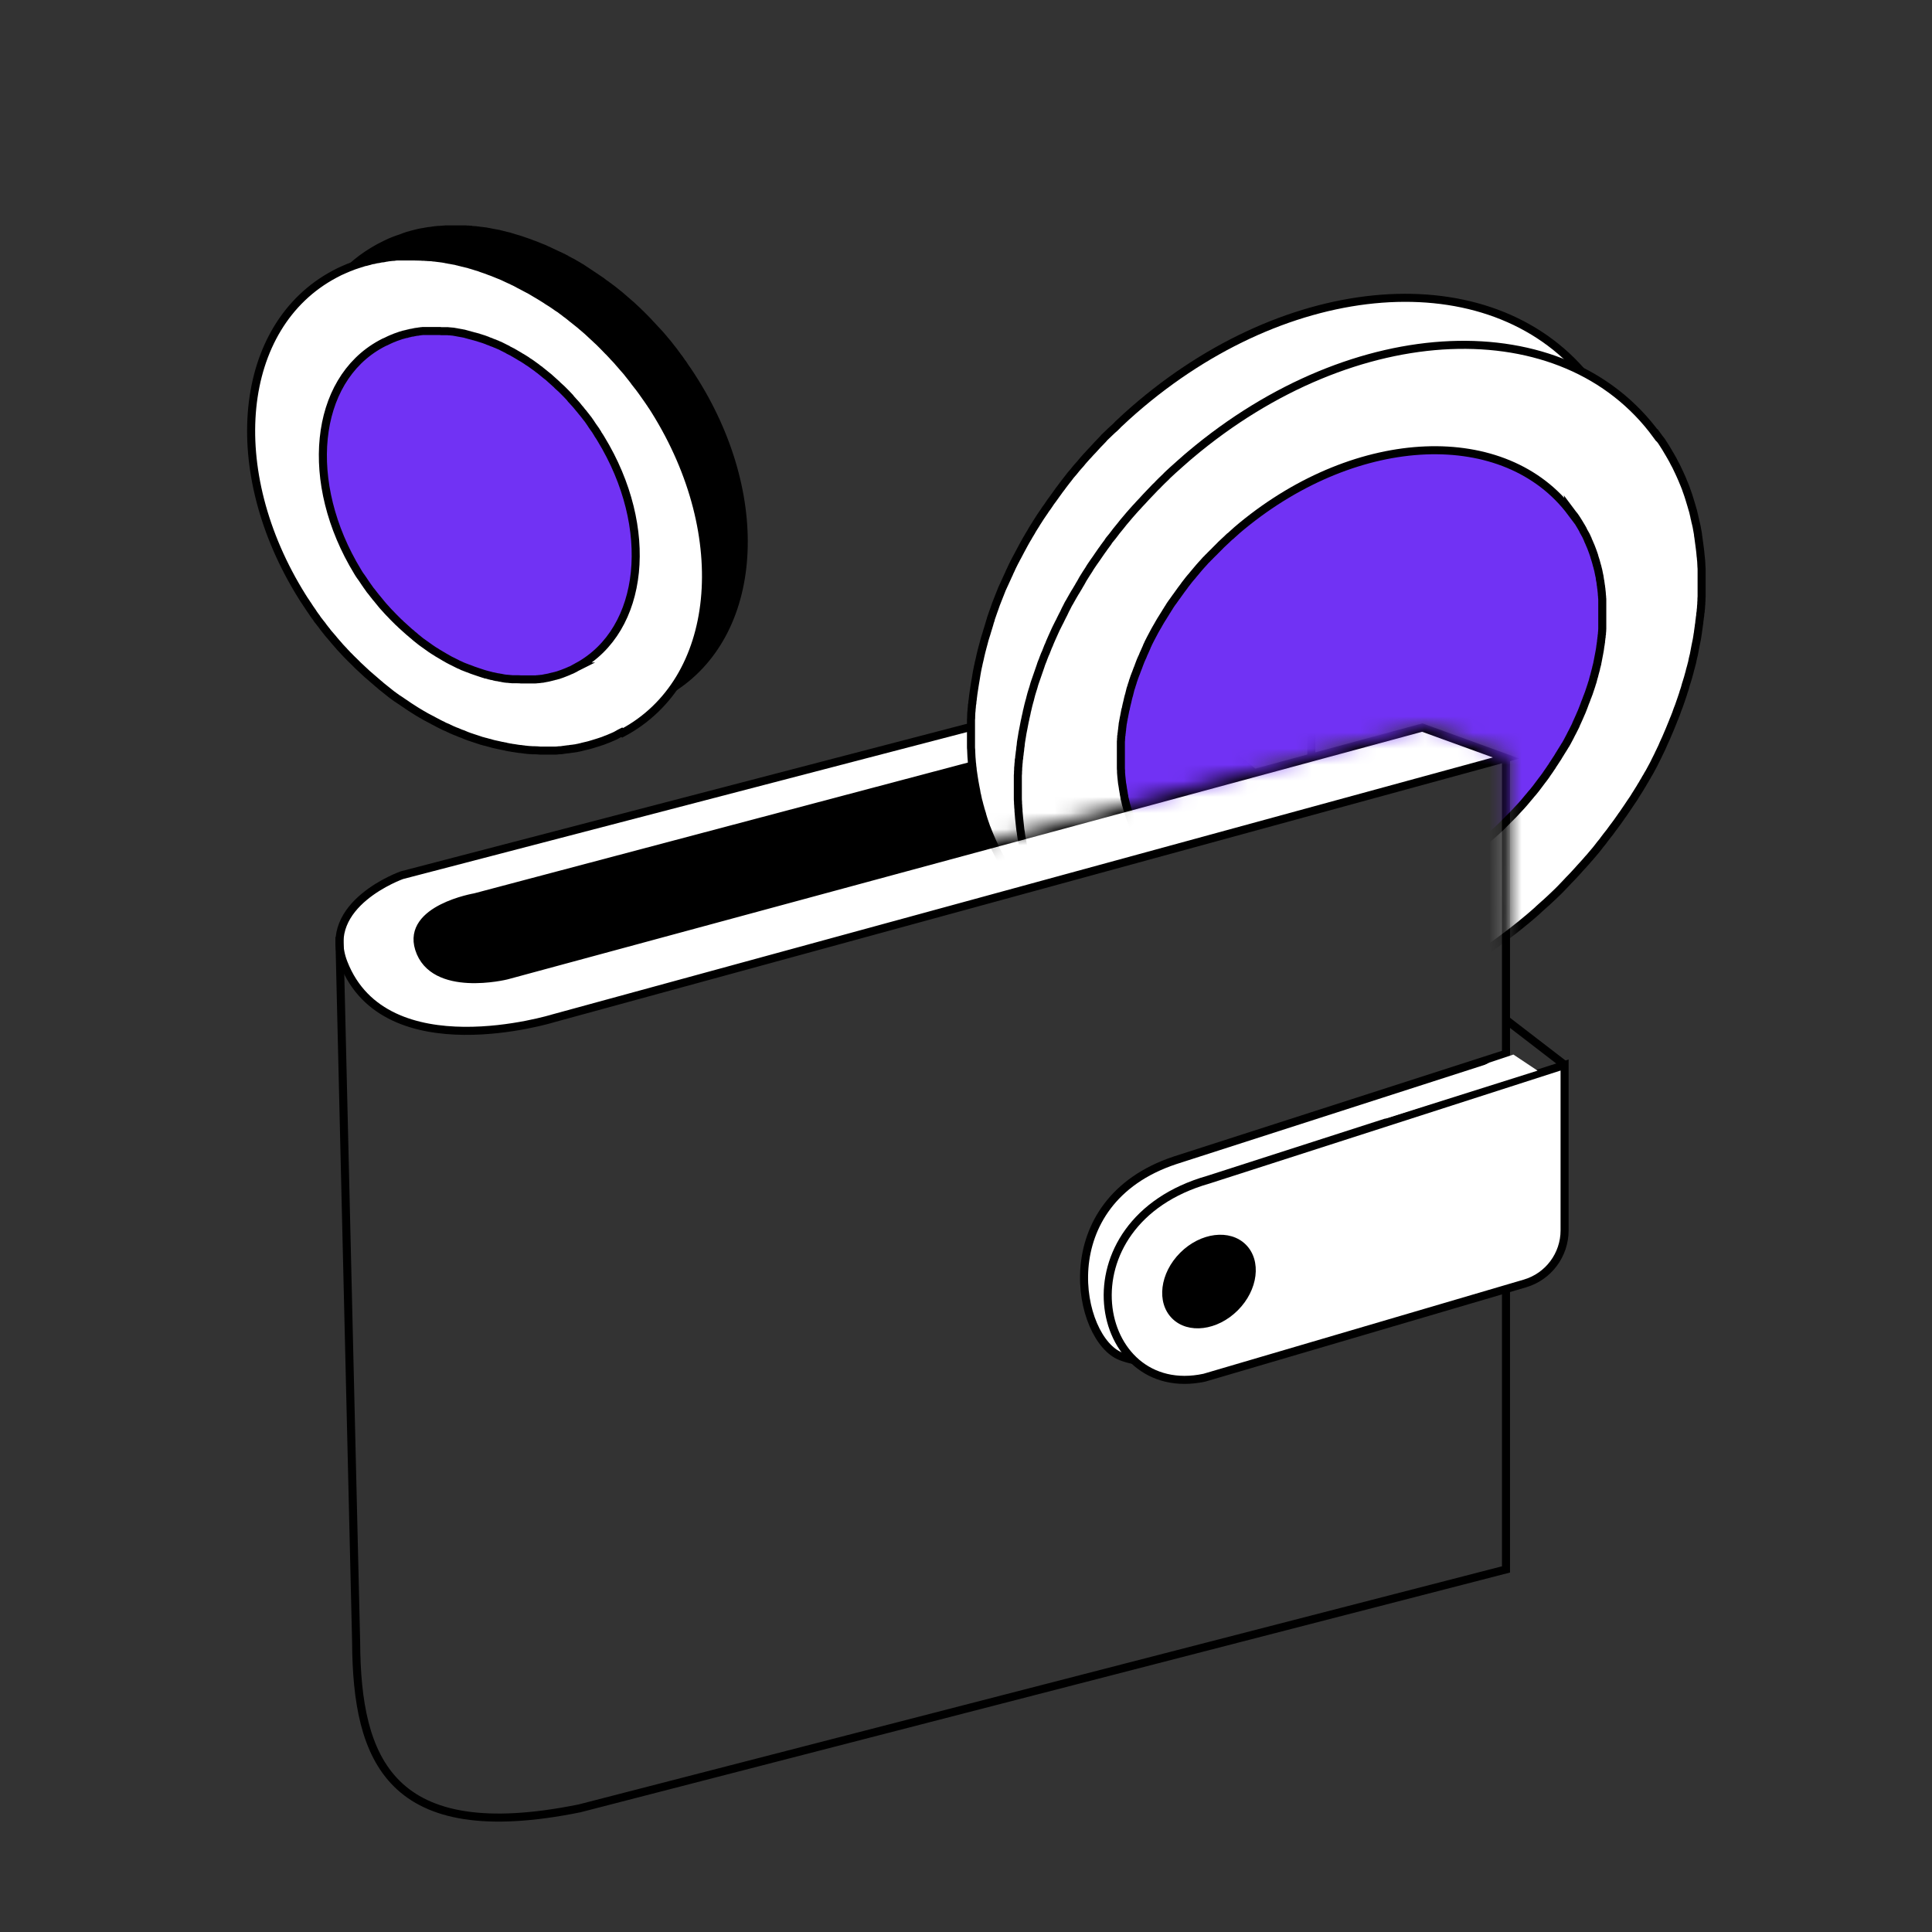 <svg width="120" height="120" viewBox="0 0 120 120" fill="none" xmlns="http://www.w3.org/2000/svg">
  <rect x="0" y="0" width="120" height="120" fill="#333333" stroke="none"/>
  <path d="M28 62.5L24 57L71 42L79.5 49L28 62.5Z" fill="black"/>
  <path
    d="M77.72 40.61L24.96 54.36C24.96 54.36 19.91 56.15 21.34 59.81C23.94 66.47 34.36 63.25 34.36 63.25L93.55 47.08L88.34 45.19L31.46 60.59C31.46 60.59 26.91 61.72 26.03 58.93C25.25 56.45 29.51 55.73 29.51 55.73L81.46 41.97L77.72 40.61Z"
    fill="white" stroke="black" stroke-width="0.5" stroke-miterlimit="10"/>
  <path d="M93.54 47.08V97.48L36 112.32C24.22 114.71 22.16 109.31 22.12 102L21.08 58.2" stroke="black"
        stroke-width="0.5" stroke-miterlimit="10"/>
  <path d="M81.45 41.97V47.08" stroke="black" stroke-width="0.5" stroke-miterlimit="10"/>
  <path
    d="M93.54 78.3L72.73 84.37C71.71 84.67 70.62 84.63 69.63 84.25C66.9 83.22 65.18 74.66 72.98 72.07L93.54 65.45V78.3Z"
    fill="white" stroke="black" stroke-width="0.5" stroke-miterlimit="10"/>
  <path
    d="M97.18 76.42C97.18 77.94 96.18 79.29 94.71 79.72L74.81 85.57C67.87 87.06 65.7 75.93 75.06 73.27L97.18 66.15V76.43V76.42Z"
    fill="white" stroke="black" stroke-width="0.5" stroke-miterlimit="10"/>
  <path d="M93.54 63.34L97.18 66.14" stroke="black" stroke-width="0.5" stroke-miterlimit="10"/>
  <path
    d="M76.881 81.388C78.147 80.123 78.371 78.296 77.383 77.308C76.395 76.32 74.569 76.545 73.303 77.81C72.038 79.075 71.813 80.902 72.801 81.89C73.79 82.878 75.616 82.653 76.881 81.388Z"
    fill="black"/>
  <path d="M92.5 66L94 65.5L95.5 66.5L86 69.5L92.5 66Z" fill="white"/>
  <path
    d="M41.87 42.68C47.28 39.12 47.69 30.39 42.68 22.99C42.6 22.88 42.52 22.77 42.45 22.65C42.43 22.61 42.4 22.57 42.36 22.53C42.31 22.46 42.26 22.39 42.21 22.31C42.18 22.27 42.15 22.22 42.11 22.18C42.06 22.11 42.01 22.05 41.97 21.99C41.94 21.95 41.9 21.9 41.87 21.85C41.82 21.79 41.78 21.73 41.73 21.67C41.69 21.63 41.66 21.58 41.62 21.53C41.57 21.47 41.53 21.41 41.48 21.35C41.44 21.31 41.4 21.26 41.36 21.21C41.31 21.16 41.27 21.1 41.22 21.04C41.18 21 41.14 20.95 41.1 20.9C41.05 20.85 41 20.79 40.96 20.74C40.92 20.7 40.88 20.65 40.84 20.61C40.79 20.56 40.74 20.5 40.69 20.45C40.65 20.41 40.61 20.37 40.57 20.32C40.52 20.27 40.47 20.21 40.42 20.16C40.38 20.12 40.34 20.08 40.31 20.04C40.26 19.99 40.21 19.93 40.15 19.87C40.11 19.83 40.07 19.79 40.03 19.75C39.97 19.69 39.92 19.64 39.86 19.58C39.82 19.54 39.79 19.5 39.75 19.47C39.66 19.38 39.57 19.29 39.48 19.21C39.45 19.18 39.42 19.16 39.39 19.13C39.33 19.07 39.26 19.01 39.2 18.95C39.16 18.91 39.11 18.88 39.07 18.84C39.02 18.79 38.96 18.75 38.91 18.7C38.86 18.66 38.82 18.62 38.77 18.58C38.72 18.54 38.67 18.49 38.62 18.45C38.57 18.41 38.52 18.37 38.48 18.33C38.43 18.29 38.38 18.25 38.33 18.21C38.28 18.17 38.23 18.13 38.18 18.09C38.13 18.05 38.08 18.01 38.03 17.97C37.98 17.93 37.93 17.9 37.88 17.86C37.83 17.82 37.78 17.78 37.73 17.75C37.68 17.71 37.63 17.67 37.58 17.64C37.53 17.61 37.48 17.57 37.43 17.53C37.38 17.49 37.33 17.45 37.28 17.42C37.23 17.39 37.18 17.35 37.13 17.32C37.08 17.29 37.02 17.25 36.97 17.21C36.92 17.18 36.87 17.14 36.82 17.11C36.77 17.08 36.72 17.04 36.67 17.01C36.62 16.98 36.57 16.94 36.52 16.91C36.47 16.88 36.41 16.84 36.37 16.81C36.32 16.78 36.27 16.75 36.22 16.71C36.17 16.68 36.11 16.64 36.06 16.61C36.01 16.58 35.96 16.55 35.91 16.52C35.81 16.46 35.7 16.4 35.6 16.34C35.55 16.31 35.5 16.28 35.45 16.26C35.4 16.23 35.34 16.2 35.28 16.17C35.23 16.15 35.18 16.12 35.14 16.09C35.09 16.07 35.03 16.03 34.97 16C34.92 15.98 34.87 15.95 34.82 15.93C34.77 15.91 34.71 15.87 34.65 15.85C34.6 15.83 34.55 15.8 34.5 15.78C34.44 15.75 34.39 15.73 34.33 15.7C34.28 15.68 34.23 15.65 34.18 15.63C34.13 15.61 34.07 15.58 34.01 15.55C33.96 15.53 33.91 15.51 33.86 15.48C33.8 15.45 33.75 15.43 33.69 15.41C33.64 15.39 33.59 15.37 33.54 15.35C33.48 15.33 33.43 15.3 33.37 15.28C33.32 15.26 33.27 15.24 33.22 15.22C33.16 15.2 33.11 15.18 33.05 15.16C33 15.14 32.95 15.12 32.9 15.1C32.84 15.08 32.79 15.06 32.73 15.04C32.68 15.02 32.63 15.01 32.58 14.99C32.52 14.97 32.47 14.95 32.41 14.93C32.36 14.91 32.31 14.9 32.26 14.88C32.15 14.85 32.03 14.81 31.92 14.78C31.88 14.76 31.83 14.75 31.79 14.74C31.74 14.72 31.68 14.71 31.63 14.69C31.58 14.68 31.53 14.66 31.47 14.65C31.42 14.64 31.36 14.63 31.31 14.61C31.26 14.6 31.2 14.59 31.15 14.57C31.1 14.56 31.05 14.55 30.99 14.53C30.94 14.52 30.88 14.51 30.83 14.5C30.78 14.49 30.73 14.48 30.67 14.47C30.62 14.47 30.56 14.45 30.51 14.44C30.46 14.43 30.41 14.42 30.36 14.41C30.31 14.41 30.25 14.39 30.2 14.38L30.04 14.36L29.88 14.34C29.83 14.34 29.77 14.33 29.72 14.32C29.67 14.32 29.61 14.31 29.56 14.3C29.51 14.3 29.46 14.29 29.41 14.29C29.35 14.29 29.3 14.29 29.25 14.27C29.2 14.27 29.15 14.27 29.1 14.26C29.04 14.26 28.99 14.26 28.93 14.25C28.88 14.25 28.83 14.25 28.79 14.25C28.73 14.25 28.67 14.25 28.61 14.25C28.56 14.25 28.52 14.25 28.48 14.25C28.4 14.25 28.32 14.25 28.24 14.25C28.07 14.25 27.97 14.25 27.87 14.25C27.84 14.25 27.8 14.25 27.76 14.25C27.7 14.25 27.63 14.25 27.57 14.26C27.53 14.26 27.49 14.26 27.44 14.27C27.38 14.27 27.32 14.28 27.27 14.28C27.23 14.28 27.18 14.28 27.13 14.29C27.07 14.29 27.02 14.3 26.96 14.31C26.92 14.31 26.87 14.32 26.83 14.33C26.77 14.33 26.72 14.35 26.66 14.35C26.62 14.35 26.57 14.36 26.53 14.37C26.48 14.37 26.42 14.39 26.36 14.4C26.32 14.41 26.27 14.42 26.23 14.42C26.18 14.43 26.12 14.44 26.07 14.45C26.03 14.46 25.98 14.47 25.94 14.48C25.89 14.49 25.83 14.51 25.78 14.52C25.74 14.53 25.7 14.54 25.66 14.55C25.6 14.56 25.55 14.58 25.49 14.6C25.45 14.61 25.41 14.62 25.37 14.63C25.31 14.65 25.25 14.66 25.19 14.69C25.15 14.7 25.11 14.71 25.08 14.73C25.02 14.75 24.95 14.78 24.89 14.8C24.86 14.81 24.83 14.82 24.8 14.83C24.7 14.86 24.61 14.9 24.52 14.93C24.44 14.96 24.35 15 24.27 15.03C24.14 15.09 24.05 15.13 23.97 15.17C23.86 15.23 23.78 15.26 23.71 15.3C23.6 15.36 23.51 15.4 23.43 15.45C23.3 15.53 23.22 15.57 23.14 15.62C22.68 15.9 22.26 16.21 21.87 16.56"
    fill="black"/>
  <path
    d="M41.87 42.68C47.28 39.12 47.69 30.39 42.68 22.99C42.6 22.88 42.52 22.77 42.45 22.65C42.43 22.61 42.4 22.57 42.36 22.53C42.31 22.46 42.26 22.39 42.21 22.31C42.18 22.27 42.15 22.22 42.11 22.18C42.06 22.11 42.01 22.05 41.97 21.99C41.94 21.95 41.9 21.9 41.87 21.85C41.82 21.79 41.78 21.73 41.73 21.67C41.69 21.63 41.66 21.58 41.62 21.53C41.57 21.47 41.53 21.41 41.48 21.35C41.44 21.31 41.4 21.26 41.36 21.21C41.31 21.16 41.27 21.1 41.22 21.04C41.18 21 41.14 20.95 41.1 20.9C41.05 20.85 41 20.79 40.96 20.74C40.92 20.7 40.88 20.65 40.84 20.61C40.79 20.56 40.74 20.5 40.69 20.45C40.65 20.41 40.61 20.37 40.57 20.32C40.52 20.27 40.47 20.21 40.42 20.16C40.38 20.12 40.34 20.08 40.31 20.04C40.26 19.99 40.21 19.93 40.15 19.87C40.11 19.83 40.07 19.79 40.03 19.75C39.97 19.69 39.92 19.64 39.86 19.58C39.82 19.54 39.79 19.5 39.75 19.47C39.66 19.38 39.57 19.29 39.48 19.21C39.45 19.18 39.42 19.16 39.39 19.13C39.33 19.07 39.26 19.01 39.2 18.95C39.16 18.91 39.11 18.88 39.07 18.84C39.02 18.79 38.96 18.75 38.91 18.7C38.86 18.66 38.82 18.62 38.77 18.58C38.72 18.54 38.67 18.49 38.62 18.45C38.57 18.41 38.52 18.37 38.48 18.33C38.43 18.29 38.38 18.25 38.33 18.21C38.28 18.17 38.23 18.13 38.18 18.09C38.13 18.05 38.08 18.01 38.03 17.97C37.98 17.93 37.93 17.9 37.88 17.86C37.83 17.82 37.78 17.78 37.73 17.75C37.68 17.71 37.63 17.67 37.58 17.64C37.53 17.61 37.48 17.57 37.43 17.53C37.38 17.49 37.33 17.45 37.28 17.42C37.23 17.39 37.18 17.35 37.13 17.32C37.08 17.29 37.02 17.25 36.97 17.21C36.92 17.18 36.87 17.14 36.82 17.11C36.77 17.08 36.72 17.04 36.67 17.01C36.62 16.98 36.57 16.94 36.52 16.91C36.47 16.88 36.41 16.84 36.37 16.81C36.32 16.78 36.27 16.75 36.22 16.71C36.17 16.68 36.11 16.64 36.06 16.61C36.01 16.58 35.96 16.55 35.91 16.52C35.81 16.46 35.7 16.4 35.6 16.34C35.55 16.31 35.5 16.28 35.45 16.26C35.4 16.23 35.34 16.2 35.28 16.17C35.23 16.15 35.18 16.12 35.14 16.09C35.09 16.07 35.03 16.03 34.97 16C34.92 15.98 34.87 15.95 34.82 15.93C34.77 15.91 34.71 15.87 34.65 15.85C34.6 15.83 34.55 15.8 34.5 15.78C34.44 15.75 34.39 15.73 34.33 15.7C34.28 15.68 34.23 15.65 34.18 15.63C34.13 15.61 34.07 15.58 34.01 15.55C33.96 15.53 33.91 15.51 33.86 15.48C33.8 15.45 33.75 15.43 33.69 15.41C33.64 15.39 33.59 15.37 33.54 15.35C33.48 15.33 33.43 15.3 33.37 15.28C33.32 15.26 33.27 15.24 33.22 15.22C33.16 15.2 33.11 15.18 33.05 15.16C33 15.14 32.95 15.12 32.9 15.1C32.84 15.08 32.79 15.06 32.73 15.04C32.68 15.02 32.63 15.01 32.58 14.99C32.52 14.97 32.47 14.95 32.41 14.93C32.36 14.91 32.31 14.9 32.26 14.88C32.15 14.85 32.03 14.81 31.92 14.78C31.88 14.76 31.83 14.75 31.79 14.74C31.74 14.72 31.68 14.71 31.63 14.69C31.58 14.68 31.53 14.66 31.47 14.65C31.42 14.64 31.36 14.63 31.31 14.61C31.26 14.6 31.2 14.59 31.15 14.57C31.1 14.56 31.05 14.55 30.99 14.53C30.94 14.52 30.88 14.51 30.83 14.5C30.78 14.49 30.73 14.48 30.67 14.47C30.62 14.47 30.56 14.45 30.51 14.44C30.46 14.43 30.41 14.42 30.36 14.41C30.31 14.41 30.25 14.39 30.2 14.38L30.04 14.36L29.88 14.34C29.83 14.34 29.77 14.33 29.72 14.32C29.67 14.32 29.61 14.31 29.56 14.3C29.51 14.3 29.46 14.29 29.41 14.29C29.35 14.29 29.3 14.29 29.25 14.27C29.2 14.27 29.15 14.27 29.1 14.26C29.04 14.26 28.99 14.26 28.93 14.25C28.88 14.25 28.83 14.25 28.79 14.25C28.73 14.25 28.67 14.25 28.61 14.25C28.56 14.25 28.52 14.25 28.48 14.25C28.4 14.25 28.32 14.25 28.24 14.25C28.07 14.25 27.97 14.25 27.87 14.25C27.84 14.25 27.8 14.25 27.76 14.25C27.7 14.25 27.63 14.25 27.57 14.26C27.53 14.26 27.49 14.26 27.44 14.27C27.38 14.27 27.32 14.28 27.27 14.28C27.23 14.28 27.18 14.28 27.13 14.29C27.07 14.29 27.02 14.3 26.96 14.31C26.92 14.31 26.87 14.32 26.83 14.33C26.77 14.33 26.72 14.35 26.66 14.35C26.62 14.35 26.57 14.36 26.53 14.37C26.48 14.37 26.42 14.39 26.36 14.4C26.32 14.41 26.27 14.42 26.23 14.42C26.18 14.43 26.12 14.44 26.07 14.45C26.03 14.46 25.98 14.47 25.94 14.48C25.89 14.49 25.83 14.51 25.78 14.52C25.74 14.53 25.7 14.54 25.66 14.55C25.6 14.56 25.55 14.58 25.49 14.6C25.45 14.61 25.41 14.62 25.37 14.63C25.31 14.65 25.25 14.66 25.19 14.69C25.15 14.7 25.11 14.71 25.08 14.73C25.02 14.75 24.95 14.78 24.89 14.8C24.86 14.81 24.83 14.82 24.8 14.83C24.7 14.86 24.61 14.9 24.52 14.93C24.44 14.96 24.35 15 24.27 15.03C24.14 15.09 24.05 15.13 23.97 15.17C23.86 15.23 23.78 15.26 23.71 15.3C23.6 15.36 23.51 15.4 23.43 15.45C23.3 15.53 23.22 15.57 23.14 15.62C22.68 15.9 22.26 16.21 21.87 16.56"
    stroke="black" stroke-width="0.5" stroke-miterlimit="10"/>
  <path
    d="M38.67 45.52C44.7 42.31 45.6 33.34 40.67 25.47C40.6 25.36 40.52 25.23 40.44 25.12C40.42 25.08 40.39 25.04 40.36 25C40.31 24.92 40.26 24.85 40.21 24.78C40.18 24.74 40.15 24.69 40.11 24.64C40.06 24.57 40.01 24.5 39.97 24.44C39.94 24.4 39.9 24.34 39.87 24.3C39.82 24.24 39.78 24.17 39.73 24.11C39.69 24.06 39.66 24.01 39.62 23.97C39.57 23.91 39.53 23.85 39.48 23.79C39.44 23.74 39.4 23.69 39.37 23.64C39.32 23.58 39.28 23.52 39.23 23.46C39.19 23.41 39.15 23.36 39.11 23.31C39.06 23.26 39.02 23.19 38.97 23.13C38.93 23.09 38.89 23.04 38.85 22.99C38.8 22.94 38.76 22.88 38.7 22.82C38.66 22.78 38.62 22.73 38.58 22.68C38.53 22.63 38.48 22.57 38.43 22.51C38.39 22.47 38.35 22.42 38.32 22.38C38.27 22.33 38.22 22.27 38.16 22.21C38.12 22.17 38.08 22.13 38.05 22.09C37.99 22.03 37.94 21.97 37.88 21.91C37.84 21.87 37.81 21.83 37.77 21.8C37.68 21.71 37.59 21.61 37.5 21.52C37.47 21.49 37.44 21.46 37.41 21.43C37.35 21.37 37.28 21.3 37.22 21.24C37.18 21.2 37.13 21.16 37.09 21.12C37.04 21.07 36.99 21.02 36.93 20.97C36.88 20.93 36.84 20.89 36.79 20.84C36.74 20.79 36.69 20.75 36.64 20.7C36.59 20.66 36.55 20.62 36.5 20.57C36.45 20.53 36.4 20.48 36.35 20.44C36.3 20.4 36.26 20.36 36.21 20.32C36.16 20.28 36.11 20.24 36.06 20.19C36.01 20.15 35.96 20.11 35.91 20.07C35.86 20.03 35.81 19.99 35.76 19.95C35.71 19.91 35.66 19.87 35.61 19.83C35.56 19.79 35.51 19.76 35.46 19.71C35.41 19.67 35.36 19.63 35.31 19.59C35.26 19.55 35.21 19.51 35.16 19.48C35.11 19.44 35.06 19.4 35.01 19.36C34.96 19.33 34.91 19.29 34.86 19.25C34.81 19.21 34.76 19.17 34.7 19.14C34.64 19.11 34.6 19.07 34.54 19.03C34.48 18.99 34.43 18.96 34.38 18.92C34.33 18.89 34.28 18.85 34.23 18.82C34.18 18.79 34.12 18.75 34.07 18.72C34.02 18.69 33.97 18.66 33.92 18.62C33.82 18.56 33.71 18.49 33.6 18.42C33.55 18.39 33.5 18.36 33.45 18.33C33.39 18.3 33.34 18.27 33.28 18.23C33.23 18.2 33.18 18.17 33.13 18.14C33.07 18.11 33.02 18.08 32.96 18.04C32.91 18.01 32.86 17.98 32.81 17.96C32.75 17.93 32.7 17.9 32.64 17.87C32.59 17.84 32.54 17.82 32.49 17.79C32.43 17.76 32.38 17.73 32.32 17.7C32.27 17.68 32.22 17.65 32.17 17.62C32.11 17.59 32.06 17.56 32 17.53C31.95 17.51 31.9 17.48 31.85 17.46C31.79 17.43 31.74 17.4 31.68 17.38C31.63 17.36 31.58 17.33 31.53 17.31C31.47 17.28 31.42 17.26 31.36 17.23C31.31 17.21 31.26 17.18 31.21 17.16C31.15 17.14 31.1 17.11 31.04 17.09C30.99 17.07 30.94 17.05 30.89 17.03C30.83 17.01 30.78 16.98 30.72 16.96C30.67 16.94 30.62 16.92 30.57 16.9C30.51 16.88 30.45 16.86 30.4 16.84C30.35 16.82 30.3 16.8 30.25 16.78C30.14 16.74 30.02 16.7 29.9 16.66C29.85 16.64 29.81 16.63 29.77 16.61C29.72 16.59 29.66 16.58 29.6 16.56C29.55 16.54 29.49 16.53 29.44 16.51C29.39 16.49 29.33 16.48 29.28 16.46C29.23 16.45 29.17 16.43 29.12 16.41C29.07 16.4 29.01 16.38 28.95 16.37C28.9 16.36 28.84 16.34 28.79 16.33C28.74 16.32 28.68 16.31 28.63 16.29C28.58 16.28 28.52 16.27 28.47 16.25C28.42 16.24 28.36 16.23 28.31 16.21C28.26 16.2 28.2 16.19 28.14 16.18C28.09 16.17 28.03 16.16 27.98 16.15C27.93 16.15 27.87 16.13 27.82 16.12C27.77 16.12 27.71 16.1 27.66 16.09L27.49 16.06L27.33 16.04C27.28 16.04 27.22 16.02 27.16 16.02C27.11 16.02 27.06 16 27.01 16C26.95 16 26.9 15.99 26.84 15.98C26.79 15.98 26.74 15.97 26.69 15.97C26.63 15.97 26.57 15.97 26.51 15.96C26.46 15.96 26.42 15.96 26.37 15.95C26.29 15.95 26.21 15.95 26.13 15.94C25.95 15.94 25.84 15.93 25.74 15.93C25.7 15.93 25.66 15.93 25.62 15.93C25.56 15.93 25.49 15.93 25.42 15.93C25.38 15.93 25.33 15.93 25.29 15.93C25.23 15.93 25.17 15.93 25.11 15.93C25.07 15.93 25.02 15.93 24.97 15.93C24.91 15.93 24.85 15.93 24.8 15.93C24.76 15.93 24.71 15.93 24.66 15.93C24.6 15.93 24.54 15.94 24.49 15.95C24.45 15.95 24.4 15.96 24.35 15.96C24.29 15.96 24.23 15.98 24.18 15.98C24.13 15.98 24.09 15.99 24.04 16C23.98 16 23.93 16.02 23.87 16.03C23.83 16.04 23.78 16.05 23.73 16.05C23.67 16.05 23.62 16.07 23.56 16.08C23.52 16.09 23.47 16.1 23.43 16.1C23.37 16.11 23.31 16.12 23.25 16.14C23.21 16.15 23.17 16.16 23.13 16.16C23.07 16.17 23.01 16.19 22.95 16.21C22.91 16.22 22.87 16.23 22.83 16.24C22.76 16.26 22.7 16.28 22.62 16.29C22.59 16.29 22.56 16.31 22.53 16.32C22.43 16.35 22.33 16.38 22.24 16.41C22.15 16.44 22.06 16.47 21.97 16.5C21.83 16.56 21.74 16.59 21.66 16.62C21.54 16.67 21.46 16.71 21.38 16.74C21.26 16.79 21.17 16.83 21.09 16.87C20.96 16.94 20.87 16.98 20.78 17.03C14.75 20.24 13.85 29.21 18.78 37.08C18.85 37.19 18.93 37.32 19.01 37.43C19.03 37.47 19.06 37.51 19.09 37.55C19.14 37.63 19.19 37.7 19.24 37.78C19.27 37.82 19.3 37.87 19.33 37.91C19.38 37.98 19.43 38.05 19.47 38.12C19.5 38.16 19.54 38.21 19.57 38.26C19.62 38.32 19.67 38.39 19.71 38.46C19.75 38.51 19.78 38.56 19.82 38.6C19.87 38.66 19.91 38.73 19.96 38.78C20 38.83 20.04 38.88 20.07 38.93C20.12 38.99 20.16 39.05 20.21 39.11C20.25 39.16 20.29 39.2 20.32 39.25C20.37 39.31 20.41 39.37 20.47 39.43C20.51 39.47 20.55 39.52 20.59 39.57C20.64 39.62 20.69 39.69 20.74 39.75C20.78 39.79 20.82 39.84 20.86 39.89C20.91 39.94 20.96 40 21.01 40.06C21.05 40.1 21.09 40.15 21.12 40.19C21.17 40.24 21.22 40.3 21.28 40.36C21.32 40.4 21.36 40.44 21.39 40.48C21.45 40.54 21.51 40.6 21.57 40.67C21.6 40.71 21.64 40.74 21.67 40.77C21.76 40.86 21.85 40.96 21.95 41.05C22.1 41.19 22.16 41.26 22.23 41.33C22.27 41.37 22.31 41.4 22.35 41.44C22.41 41.49 22.46 41.55 22.52 41.6C22.56 41.64 22.61 41.68 22.65 41.72C22.7 41.77 22.76 41.82 22.8 41.86C22.85 41.9 22.89 41.94 22.94 41.98C22.99 42.02 23.04 42.07 23.09 42.11C23.14 42.15 23.18 42.19 23.23 42.23C23.28 42.27 23.33 42.32 23.38 42.36C23.43 42.4 23.48 42.44 23.52 42.48C23.57 42.52 23.62 42.56 23.67 42.61C23.72 42.65 23.77 42.69 23.82 42.73C23.87 42.77 23.92 42.81 23.97 42.85C24.02 42.89 24.07 42.93 24.12 42.97C24.17 43.01 24.22 43.05 24.27 43.09C24.32 43.13 24.37 43.17 24.42 43.2C24.47 43.24 24.52 43.28 24.57 43.31C24.62 43.35 24.67 43.39 24.73 43.42C24.78 43.45 24.83 43.49 24.88 43.52C24.93 43.56 24.99 43.6 25.04 43.63C25.09 43.66 25.14 43.7 25.19 43.73C25.24 43.77 25.3 43.81 25.35 43.84C25.38 43.86 25.4 43.87 25.44 43.9C25.57 43.98 25.7 44.07 25.83 44.15C25.88 44.18 25.92 44.21 25.96 44.23C26.01 44.26 26.08 44.3 26.13 44.33C26.18 44.36 26.22 44.39 26.27 44.41C26.33 44.44 26.38 44.47 26.44 44.51C26.49 44.53 26.54 44.57 26.59 44.59C26.65 44.62 26.7 44.65 26.76 44.68C26.81 44.7 26.86 44.73 26.91 44.76C26.97 44.79 27.02 44.82 27.08 44.85C27.13 44.87 27.18 44.9 27.23 44.93C27.29 44.96 27.35 44.99 27.41 45.02C27.46 45.04 27.51 45.06 27.55 45.09C27.61 45.12 27.67 45.15 27.73 45.17C27.78 45.19 27.83 45.21 27.88 45.24C27.94 45.27 28 45.29 28.05 45.32C28.1 45.34 28.15 45.36 28.19 45.38C28.25 45.41 28.31 45.43 28.37 45.45C28.41 45.47 28.46 45.49 28.51 45.51C28.57 45.54 28.64 45.56 28.69 45.58C28.73 45.59 28.78 45.61 28.82 45.63C28.88 45.66 28.95 45.68 29.01 45.71C29.04 45.72 29.08 45.73 29.12 45.75C29.28 45.8 29.46 45.87 29.63 45.92C29.71 45.95 29.78 45.97 29.84 45.99C29.88 46.01 29.93 46.02 29.98 46.03C30.04 46.05 30.1 46.07 30.17 46.08C30.22 46.09 30.26 46.11 30.31 46.12C30.37 46.13 30.43 46.15 30.5 46.17C30.55 46.18 30.59 46.2 30.64 46.21C30.7 46.22 30.76 46.24 30.82 46.25C30.87 46.26 30.92 46.27 30.96 46.28C31.02 46.29 31.08 46.31 31.14 46.32C31.19 46.32 31.24 46.34 31.29 46.35C31.35 46.35 31.41 46.37 31.47 46.39C31.52 46.39 31.57 46.41 31.62 46.42C31.68 46.42 31.74 46.44 31.8 46.45L31.95 46.47L32.13 46.5C32.13 46.5 32.23 46.51 32.28 46.52C32.34 46.52 32.4 46.53 32.45 46.54C32.5 46.54 32.55 46.55 32.6 46.56C32.66 46.56 32.72 46.57 32.77 46.58C32.82 46.58 32.87 46.58 32.91 46.59C32.97 46.59 33.03 46.59 33.08 46.6C33.12 46.6 33.17 46.6 33.21 46.6C33.32 46.6 33.43 46.61 33.54 46.62C33.6 46.62 33.65 46.62 33.7 46.62C33.75 46.62 33.8 46.62 33.85 46.62C33.91 46.62 33.96 46.62 34.01 46.62C34.06 46.62 34.11 46.62 34.17 46.62H34.32C34.37 46.62 34.42 46.62 34.48 46.62C34.53 46.62 34.59 46.62 34.64 46.61C34.69 46.6 34.74 46.6 34.8 46.6C34.85 46.6 34.9 46.59 34.96 46.58C35.02 46.57 35.06 46.57 35.11 46.56C35.16 46.55 35.21 46.55 35.27 46.54C35.32 46.54 35.37 46.53 35.42 46.52C35.47 46.52 35.53 46.5 35.58 46.5C35.63 46.5 35.68 46.48 35.72 46.48C35.77 46.48 35.83 46.46 35.88 46.45C35.93 46.45 35.98 46.43 36.02 46.42C36.07 46.42 36.13 46.39 36.18 46.38C36.22 46.37 36.27 46.36 36.31 46.35C36.37 46.34 36.43 46.32 36.48 46.31C36.52 46.3 36.56 46.29 36.6 46.28C36.66 46.26 36.73 46.24 36.8 46.22C36.84 46.21 36.87 46.2 36.9 46.19C37 46.16 37.1 46.13 37.19 46.1C37.28 46.07 37.37 46.04 37.46 46.01C37.6 45.95 37.69 45.92 37.77 45.89C37.89 45.84 37.97 45.8 38.05 45.77C38.17 45.72 38.26 45.68 38.34 45.63C38.45 45.56 38.54 45.52 38.62 45.48L38.67 45.52Z"
    fill="white" stroke="black" stroke-width="0.5" stroke-miterlimit="10"/>
  <path
    d="M35.89 41.4C40.05 39.12 40.7 32.79 37.32 27.25C37.27 27.17 37.22 27.08 37.16 27C37.14 26.97 37.12 26.94 37.11 26.91C37.07 26.86 37.04 26.8 37.01 26.75C36.99 26.72 36.97 26.69 36.94 26.65C36.91 26.6 36.87 26.55 36.84 26.51C36.82 26.48 36.79 26.44 36.77 26.41C36.74 26.37 36.71 26.32 36.68 26.27C36.66 26.24 36.63 26.2 36.61 26.17C36.58 26.13 36.55 26.08 36.52 26.04C36.5 26.01 36.47 25.97 36.44 25.94C36.41 25.9 36.38 25.86 36.34 25.81C36.32 25.78 36.29 25.74 36.26 25.71C36.23 25.67 36.2 25.63 36.16 25.59C36.13 25.56 36.1 25.52 36.08 25.49C36.05 25.45 36.02 25.41 35.98 25.37C35.95 25.34 35.93 25.3 35.9 25.27C35.87 25.23 35.83 25.19 35.8 25.15C35.77 25.12 35.75 25.09 35.72 25.06C35.68 25.02 35.65 24.98 35.61 24.94C35.58 24.91 35.56 24.88 35.53 24.85C35.49 24.81 35.45 24.77 35.42 24.72C35.39 24.69 35.37 24.66 35.35 24.64C35.29 24.58 35.22 24.51 35.16 24.44C35.14 24.42 35.12 24.4 35.1 24.38C35.06 24.34 35.01 24.29 34.97 24.25C34.94 24.22 34.91 24.19 34.88 24.16C34.84 24.12 34.81 24.09 34.77 24.06C34.74 24.03 34.71 24 34.67 23.97C34.64 23.94 34.6 23.91 34.57 23.87C34.54 23.84 34.5 23.81 34.47 23.78C34.44 23.75 34.4 23.72 34.37 23.69C34.34 23.66 34.3 23.63 34.27 23.6C34.24 23.57 34.2 23.54 34.17 23.51C34.14 23.48 34.1 23.45 34.07 23.42C34.04 23.39 34 23.36 33.97 23.34C33.94 23.31 33.9 23.28 33.87 23.26C33.84 23.23 33.8 23.21 33.77 23.18C33.73 23.15 33.7 23.12 33.66 23.09C33.63 23.06 33.59 23.04 33.56 23.01C33.53 22.98 33.49 22.95 33.45 22.93C33.42 22.91 33.38 22.88 33.35 22.85C33.32 22.82 33.28 22.8 33.24 22.77C33.21 22.75 33.17 22.72 33.13 22.69C33.09 22.66 33.06 22.64 33.02 22.61C32.99 22.59 32.95 22.56 32.92 22.54C32.88 22.52 32.85 22.49 32.81 22.47C32.78 22.45 32.74 22.43 32.71 22.4C32.64 22.36 32.56 22.31 32.49 22.26C32.46 22.24 32.42 22.22 32.39 22.2C32.35 22.18 32.31 22.16 32.27 22.13C32.23 22.11 32.2 22.09 32.17 22.07C32.13 22.05 32.09 22.02 32.05 22C32.01 21.98 31.98 21.96 31.95 21.94C31.91 21.92 31.87 21.9 31.83 21.87C31.79 21.85 31.76 21.83 31.73 21.82C31.69 21.8 31.65 21.78 31.61 21.76C31.58 21.74 31.54 21.73 31.51 21.7C31.47 21.68 31.43 21.66 31.39 21.64C31.36 21.62 31.32 21.61 31.29 21.59C31.25 21.57 31.21 21.55 31.17 21.53C31.14 21.52 31.1 21.5 31.07 21.48C31.03 21.46 30.99 21.44 30.95 21.43C30.92 21.42 30.88 21.4 30.84 21.38C30.8 21.37 30.76 21.35 30.72 21.33C30.69 21.32 30.65 21.3 30.61 21.29C30.57 21.28 30.53 21.26 30.49 21.24C30.46 21.23 30.42 21.21 30.38 21.2C30.34 21.19 30.3 21.17 30.26 21.15C30.23 21.14 30.19 21.12 30.15 21.11C30.07 21.08 29.99 21.05 29.91 21.03C29.88 21.02 29.85 21.01 29.82 21C29.78 20.99 29.74 20.98 29.7 20.96C29.66 20.95 29.63 20.94 29.59 20.93C29.55 20.92 29.52 20.91 29.48 20.9C29.44 20.9 29.41 20.88 29.37 20.87C29.33 20.87 29.3 20.85 29.26 20.84C29.22 20.84 29.18 20.82 29.15 20.81C29.11 20.81 29.08 20.79 29.04 20.78C29 20.78 28.97 20.76 28.93 20.75C28.9 20.75 28.86 20.73 28.82 20.72C28.78 20.72 28.75 20.71 28.71 20.7C28.67 20.7 28.64 20.69 28.6 20.68C28.56 20.68 28.53 20.67 28.49 20.66C28.46 20.66 28.41 20.65 28.38 20.64L28.26 20.62L28.15 20.6C28.15 20.6 28.07 20.59 28.03 20.59C27.99 20.59 27.96 20.58 27.93 20.58C27.89 20.58 27.85 20.58 27.81 20.57C27.77 20.57 27.74 20.57 27.71 20.57C27.67 20.57 27.63 20.57 27.58 20.57C27.55 20.57 27.52 20.57 27.49 20.57C27.44 20.57 27.38 20.57 27.32 20.56C27.2 20.56 27.12 20.56 27.05 20.56C27.02 20.56 27 20.56 26.97 20.56C26.93 20.56 26.88 20.56 26.83 20.56C26.8 20.56 26.77 20.56 26.74 20.56C26.7 20.56 26.65 20.56 26.62 20.56C26.59 20.56 26.56 20.56 26.52 20.56C26.48 20.56 26.44 20.56 26.4 20.56C26.37 20.56 26.34 20.56 26.3 20.56C26.26 20.56 26.22 20.56 26.18 20.57C26.15 20.57 26.12 20.57 26.09 20.58C26.05 20.58 26.01 20.59 25.97 20.6C25.94 20.6 25.91 20.6 25.88 20.61C25.84 20.61 25.8 20.62 25.76 20.63C25.73 20.63 25.7 20.64 25.67 20.65C25.63 20.65 25.59 20.67 25.55 20.67C25.52 20.67 25.49 20.68 25.46 20.69C25.42 20.69 25.38 20.71 25.34 20.72C25.31 20.72 25.28 20.73 25.26 20.74C25.22 20.74 25.18 20.76 25.13 20.77C25.1 20.77 25.07 20.78 25.05 20.79C25 20.8 24.96 20.82 24.91 20.83C24.89 20.83 24.87 20.84 24.85 20.85C24.78 20.87 24.71 20.9 24.65 20.92C24.59 20.94 24.53 20.96 24.47 20.99C24.37 21.03 24.31 21.05 24.25 21.08C24.17 21.12 24.11 21.14 24.06 21.17C23.98 21.21 23.92 21.24 23.86 21.26C23.77 21.31 23.71 21.34 23.65 21.37C19.49 23.65 18.84 29.98 22.22 35.52C22.27 35.6 22.32 35.69 22.38 35.77C22.4 35.8 22.42 35.82 22.44 35.85C22.48 35.9 22.51 35.96 22.55 36.01C22.57 36.04 22.59 36.07 22.61 36.1C22.64 36.15 22.68 36.2 22.71 36.25C22.73 36.28 22.76 36.31 22.78 36.35C22.81 36.39 22.85 36.44 22.88 36.49C22.9 36.52 22.93 36.56 22.95 36.59C22.98 36.63 23.01 36.68 23.05 36.72C23.07 36.75 23.1 36.79 23.13 36.82C23.16 36.86 23.19 36.9 23.23 36.95C23.25 36.98 23.28 37.02 23.31 37.05C23.34 37.09 23.37 37.13 23.41 37.17C23.44 37.2 23.46 37.24 23.49 37.27C23.52 37.31 23.56 37.35 23.59 37.39C23.62 37.42 23.64 37.46 23.67 37.49C23.7 37.53 23.74 37.57 23.77 37.61C23.8 37.64 23.82 37.67 23.85 37.7C23.89 37.74 23.92 37.78 23.96 37.82C23.99 37.85 24.01 37.88 24.04 37.91C24.08 37.95 24.12 38 24.16 38.04C24.18 38.06 24.21 38.09 24.23 38.11C24.29 38.17 24.35 38.24 24.42 38.31C24.52 38.41 24.57 38.46 24.62 38.51C24.65 38.53 24.67 38.56 24.7 38.59C24.74 38.63 24.78 38.67 24.82 38.7C24.85 38.73 24.88 38.76 24.91 38.79C24.95 38.82 24.98 38.86 25.02 38.89C25.05 38.92 25.08 38.95 25.12 38.98C25.15 39.01 25.19 39.04 25.22 39.07C25.25 39.1 25.29 39.13 25.32 39.16C25.35 39.19 25.39 39.22 25.42 39.25C25.45 39.28 25.49 39.31 25.52 39.33C25.55 39.36 25.59 39.39 25.62 39.42C25.65 39.45 25.69 39.48 25.72 39.5C25.75 39.53 25.79 39.56 25.82 39.59C25.85 39.62 25.89 39.65 25.92 39.67C25.95 39.7 25.99 39.72 26.02 39.75C26.05 39.78 26.09 39.8 26.12 39.83C26.15 39.86 26.19 39.88 26.23 39.91C26.27 39.94 26.3 39.96 26.34 39.99C26.37 40.01 26.41 40.04 26.44 40.06C26.48 40.09 26.51 40.11 26.55 40.14C26.58 40.16 26.62 40.19 26.65 40.21C26.69 40.24 26.72 40.26 26.76 40.29C26.78 40.3 26.8 40.31 26.82 40.33C26.91 40.39 27 40.45 27.09 40.5C27.12 40.52 27.15 40.54 27.18 40.56C27.22 40.58 27.26 40.61 27.3 40.63C27.33 40.65 27.36 40.67 27.4 40.69C27.44 40.71 27.48 40.74 27.52 40.76C27.55 40.78 27.59 40.8 27.62 40.82C27.66 40.84 27.7 40.86 27.73 40.88C27.77 40.9 27.8 40.92 27.83 40.94C27.87 40.96 27.91 40.98 27.94 41C27.97 41.02 28.01 41.03 28.04 41.05C28.08 41.07 28.12 41.09 28.16 41.11C28.19 41.13 28.23 41.14 28.26 41.16C28.3 41.18 28.34 41.2 28.38 41.22C28.41 41.23 28.45 41.25 28.48 41.27C28.52 41.29 28.56 41.31 28.6 41.32C28.63 41.33 28.67 41.35 28.7 41.37C28.74 41.39 28.78 41.41 28.82 41.42C28.85 41.43 28.88 41.45 28.92 41.46C28.96 41.48 29.01 41.49 29.05 41.51C29.08 41.52 29.11 41.53 29.14 41.54C29.18 41.56 29.23 41.57 29.27 41.59C29.29 41.59 29.32 41.61 29.34 41.62C29.45 41.66 29.57 41.7 29.69 41.74C29.75 41.76 29.79 41.77 29.84 41.79C29.87 41.8 29.9 41.81 29.93 41.82C29.97 41.83 30.01 41.84 30.06 41.86C30.09 41.86 30.13 41.88 30.15 41.89C30.19 41.89 30.23 41.91 30.28 41.92C30.31 41.92 30.35 41.94 30.38 41.95C30.42 41.95 30.46 41.97 30.5 41.98C30.53 41.98 30.57 42 30.6 42C30.64 42 30.68 42.02 30.72 42.03C30.75 42.03 30.79 42.04 30.82 42.05C30.86 42.05 30.9 42.07 30.94 42.07C30.97 42.07 31.01 42.08 31.04 42.09C31.08 42.09 31.12 42.1 31.16 42.11L31.26 42.13L31.38 42.15C31.38 42.15 31.45 42.15 31.48 42.16C31.52 42.16 31.56 42.16 31.6 42.17C31.63 42.17 31.67 42.17 31.7 42.18C31.74 42.18 31.78 42.18 31.82 42.19C31.85 42.19 31.89 42.19 31.92 42.19C31.96 42.19 32 42.19 32.04 42.19C32.07 42.19 32.1 42.19 32.13 42.19C32.21 42.19 32.28 42.19 32.36 42.2C32.4 42.2 32.44 42.2 32.47 42.2C32.51 42.2 32.54 42.2 32.58 42.2C32.62 42.2 32.66 42.2 32.69 42.2C32.73 42.2 32.76 42.2 32.8 42.2C32.84 42.2 32.87 42.2 32.91 42.2C32.95 42.2 32.98 42.2 33.02 42.2C33.06 42.2 33.09 42.2 33.13 42.2C33.16 42.2 33.2 42.2 33.24 42.2C33.28 42.2 33.31 42.2 33.35 42.19C33.39 42.19 33.42 42.19 33.46 42.18C33.5 42.18 33.53 42.18 33.57 42.17C33.6 42.17 33.64 42.16 33.67 42.16C33.71 42.16 33.75 42.15 33.78 42.14C33.81 42.14 33.85 42.13 33.88 42.12C33.92 42.12 33.95 42.11 33.99 42.1C34.02 42.1 34.06 42.09 34.09 42.08C34.13 42.08 34.17 42.06 34.2 42.05C34.23 42.05 34.26 42.04 34.29 42.03C34.33 42.03 34.37 42.01 34.41 42C34.44 42 34.47 41.98 34.5 41.98C34.54 41.97 34.59 41.95 34.64 41.94C34.66 41.94 34.69 41.93 34.71 41.92C34.78 41.9 34.85 41.87 34.91 41.85C34.97 41.83 35.03 41.8 35.09 41.78C35.19 41.74 35.25 41.72 35.31 41.69C35.39 41.65 35.45 41.63 35.5 41.61C35.58 41.57 35.64 41.54 35.7 41.51C35.78 41.46 35.84 41.43 35.9 41.4H35.89Z"
    fill="#7132F4" stroke="black" stroke-width="0.5" stroke-miterlimit="10"/>
  <mask id="mask0_7111_103" style="mask-type:luminance" maskUnits="userSpaceOnUse" x="45" y="6" width="68" height="56">
    <path
      d="M45.5 56.5L88.5 45L93.79 46.88L93.78 59.59L112.58 61.5L107.7 10.68L86.96 6.06L67.86 12.05L47.45 42.88L46 52.3L45.5 56.5Z"
      fill="white"/>
  </mask>
  <g mask="url(#mask0_7111_103)">
    <path
      d="M98.2 23.04C92.02 16.04 79.5 17.24 69.96 25.88C69.82 26.01 69.67 26.15 69.53 26.28C69.48 26.32 69.43 26.37 69.38 26.43C69.29 26.52 69.2 26.61 69.1 26.69C69.04 26.74 68.99 26.8 68.93 26.85C68.84 26.93 68.76 27.01 68.68 27.09C68.62 27.14 68.56 27.21 68.51 27.27C68.44 27.35 68.36 27.43 68.28 27.51C68.22 27.57 68.16 27.63 68.11 27.69C68.04 27.77 67.96 27.85 67.89 27.93C67.83 27.99 67.77 28.06 67.71 28.12C67.64 28.2 67.57 28.28 67.49 28.36C67.43 28.43 67.38 28.49 67.32 28.55C67.25 28.63 67.18 28.71 67.12 28.79C67.06 28.86 67.01 28.92 66.95 28.98C66.88 29.06 66.81 29.14 66.75 29.22C66.69 29.29 66.65 29.35 66.59 29.41C66.52 29.49 66.45 29.57 66.39 29.66C66.34 29.73 66.29 29.79 66.24 29.85C66.18 29.94 66.1 30.02 66.04 30.11C65.99 30.18 65.94 30.24 65.9 30.3C65.83 30.39 65.76 30.48 65.7 30.57C65.66 30.63 65.61 30.69 65.57 30.75C65.47 30.9 65.35 31.05 65.25 31.19C65.22 31.23 65.19 31.28 65.15 31.34C65.08 31.44 65.01 31.55 64.93 31.65C64.89 31.72 64.84 31.79 64.79 31.86C64.73 31.95 64.68 32.03 64.62 32.11C64.58 32.18 64.53 32.26 64.48 32.33C64.43 32.41 64.37 32.49 64.33 32.57C64.29 32.64 64.24 32.72 64.19 32.79C64.14 32.87 64.09 32.95 64.05 33.03C64.01 33.1 63.96 33.18 63.91 33.26C63.87 33.34 63.82 33.42 63.77 33.5C63.73 33.58 63.68 33.65 63.64 33.73C63.6 33.81 63.55 33.89 63.51 33.97C63.47 34.05 63.42 34.13 63.38 34.21C63.34 34.28 63.3 34.36 63.26 34.44C63.22 34.53 63.17 34.6 63.13 34.68C63.09 34.75 63.06 34.83 63.01 34.91C62.97 34.99 62.93 35.07 62.89 35.15C62.85 35.22 62.82 35.31 62.78 35.39C62.74 35.47 62.7 35.55 62.67 35.63C62.63 35.7 62.6 35.79 62.56 35.87C62.52 35.96 62.49 36.03 62.45 36.11C62.42 36.18 62.38 36.27 62.34 36.35C62.3 36.44 62.27 36.51 62.23 36.59C62.2 36.66 62.17 36.74 62.14 36.82C62.08 36.98 62.01 37.14 61.95 37.3C61.92 37.38 61.89 37.45 61.86 37.53C61.83 37.61 61.8 37.7 61.77 37.79C61.75 37.86 61.71 37.94 61.69 38.01C61.66 38.09 61.63 38.18 61.6 38.27C61.58 38.34 61.54 38.42 61.53 38.5C61.5 38.58 61.47 38.67 61.45 38.76C61.43 38.83 61.4 38.91 61.38 38.99C61.35 39.08 61.33 39.16 61.3 39.25C61.28 39.32 61.26 39.4 61.23 39.48C61.2 39.56 61.18 39.65 61.15 39.74C61.13 39.81 61.11 39.89 61.09 39.97C61.06 40.06 61.05 40.14 61.02 40.23C61 40.3 60.98 40.38 60.96 40.46C60.94 40.55 60.92 40.63 60.9 40.71C60.88 40.78 60.87 40.86 60.85 40.94C60.83 41.03 60.81 41.11 60.79 41.19C60.78 41.26 60.76 41.34 60.74 41.42C60.73 41.51 60.7 41.59 60.69 41.67C60.68 41.74 60.66 41.82 60.65 41.9C60.64 41.99 60.62 42.07 60.61 42.15C60.6 42.22 60.58 42.3 60.57 42.38C60.54 42.54 60.52 42.72 60.49 42.89C60.48 42.96 60.47 43.02 60.46 43.09C60.45 43.17 60.44 43.25 60.43 43.33C60.43 43.41 60.41 43.48 60.4 43.56C60.4 43.64 60.39 43.72 60.37 43.8C60.37 43.88 60.36 43.96 60.35 44.03C60.35 44.1 60.34 44.18 60.33 44.26C60.33 44.34 60.32 44.42 60.32 44.49C60.32 44.56 60.32 44.64 60.31 44.72C60.31 44.8 60.31 44.88 60.31 44.95C60.31 45.02 60.31 45.1 60.31 45.18C60.31 45.26 60.31 45.34 60.31 45.42V45.65C60.31 45.73 60.31 45.8 60.31 45.88C60.31 45.95 60.31 46.03 60.31 46.11C60.31 46.19 60.31 46.27 60.31 46.35C60.31 46.42 60.31 46.5 60.32 46.57C60.32 46.65 60.33 46.73 60.33 46.81C60.33 46.88 60.34 46.96 60.34 47.02C60.34 47.1 60.36 47.18 60.36 47.26C60.36 47.33 60.37 47.4 60.38 47.47C60.38 47.56 60.4 47.64 60.41 47.73C60.41 47.8 60.42 47.86 60.43 47.92C60.45 48.03 60.46 48.15 60.48 48.26C60.52 48.5 60.54 48.65 60.57 48.79C60.58 48.84 60.59 48.89 60.6 48.95C60.62 49.04 60.64 49.13 60.65 49.22C60.66 49.28 60.67 49.34 60.69 49.4C60.71 49.48 60.73 49.57 60.74 49.64C60.75 49.7 60.77 49.76 60.79 49.83C60.81 49.91 60.83 49.99 60.85 50.07C60.87 50.13 60.89 50.19 60.9 50.25C60.92 50.33 60.95 50.41 60.97 50.48C60.99 50.54 61.01 50.6 61.02 50.66C61.04 50.73 61.07 50.82 61.09 50.89C61.11 50.95 61.13 51.01 61.15 51.07C61.18 51.14 61.2 51.22 61.23 51.3C61.25 51.36 61.27 51.42 61.3 51.48C61.33 51.55 61.36 51.63 61.39 51.71C61.41 51.77 61.44 51.83 61.46 51.88C61.49 51.96 61.53 52.03 61.56 52.11C61.58 52.17 61.61 52.22 61.63 52.27C61.67 52.35 61.7 52.43 61.74 52.51C61.76 52.56 61.79 52.61 61.81 52.66C61.85 52.75 61.9 52.83 61.94 52.92C61.96 52.96 61.98 53 62 53.04C62.07 53.17 62.14 53.29 62.2 53.41C62.27 53.52 62.34 53.64 62.4 53.75C62.51 53.93 62.58 54.04 62.65 54.15C62.75 54.3 62.82 54.4 62.89 54.5C63 54.65 63.08 54.76 63.16 54.86C63.29 55.03 63.38 55.14 63.46 55.24C63.95 55.84 64.48 56.38 65.05 56.86"
      fill="white"/>
    <path
      d="M98.2 23.04C92.02 16.04 79.5 17.24 69.96 25.88C69.82 26.01 69.67 26.15 69.53 26.28C69.48 26.32 69.43 26.37 69.38 26.43C69.29 26.52 69.2 26.61 69.1 26.69C69.04 26.74 68.99 26.8 68.93 26.85C68.84 26.93 68.76 27.01 68.68 27.09C68.62 27.14 68.56 27.21 68.51 27.27C68.44 27.35 68.36 27.43 68.28 27.51C68.22 27.57 68.16 27.63 68.11 27.69C68.04 27.77 67.96 27.85 67.89 27.93C67.83 27.99 67.77 28.06 67.71 28.12C67.64 28.2 67.57 28.28 67.49 28.36C67.43 28.43 67.38 28.49 67.32 28.55C67.25 28.63 67.18 28.71 67.12 28.79C67.06 28.86 67.01 28.92 66.95 28.98C66.88 29.06 66.81 29.14 66.75 29.22C66.69 29.29 66.65 29.35 66.59 29.41C66.52 29.49 66.45 29.57 66.39 29.66C66.34 29.73 66.29 29.79 66.24 29.85C66.18 29.94 66.1 30.02 66.04 30.11C65.99 30.18 65.94 30.24 65.9 30.3C65.83 30.39 65.76 30.48 65.7 30.57C65.66 30.63 65.61 30.69 65.57 30.75C65.47 30.9 65.35 31.05 65.25 31.19C65.22 31.23 65.19 31.28 65.15 31.34C65.08 31.44 65.01 31.55 64.93 31.65C64.89 31.72 64.84 31.79 64.79 31.86C64.73 31.95 64.68 32.03 64.62 32.11C64.58 32.18 64.53 32.26 64.48 32.33C64.43 32.41 64.37 32.49 64.33 32.57C64.29 32.64 64.24 32.72 64.19 32.79C64.14 32.87 64.09 32.95 64.05 33.03C64.01 33.1 63.96 33.18 63.91 33.26C63.87 33.34 63.82 33.42 63.77 33.5C63.73 33.58 63.68 33.65 63.64 33.73C63.6 33.81 63.55 33.89 63.51 33.97C63.47 34.05 63.42 34.13 63.38 34.21C63.34 34.28 63.3 34.36 63.26 34.44C63.22 34.53 63.17 34.6 63.13 34.68C63.09 34.75 63.06 34.83 63.01 34.91C62.97 34.99 62.93 35.07 62.89 35.15C62.85 35.22 62.82 35.31 62.78 35.39C62.74 35.47 62.7 35.55 62.67 35.63C62.63 35.7 62.6 35.79 62.56 35.87C62.52 35.96 62.49 36.03 62.45 36.11C62.42 36.18 62.38 36.27 62.34 36.35C62.3 36.44 62.27 36.51 62.23 36.59C62.2 36.66 62.17 36.74 62.14 36.82C62.08 36.98 62.01 37.14 61.95 37.3C61.92 37.38 61.89 37.45 61.86 37.53C61.83 37.61 61.8 37.7 61.77 37.79C61.75 37.86 61.71 37.94 61.69 38.01C61.66 38.09 61.63 38.18 61.6 38.27C61.58 38.34 61.54 38.42 61.53 38.5C61.5 38.58 61.47 38.67 61.45 38.76C61.43 38.83 61.4 38.91 61.38 38.99C61.35 39.08 61.33 39.16 61.3 39.25C61.28 39.32 61.26 39.4 61.23 39.48C61.2 39.56 61.18 39.65 61.15 39.74C61.13 39.81 61.11 39.89 61.09 39.97C61.06 40.06 61.05 40.14 61.02 40.23C61 40.3 60.98 40.38 60.96 40.46C60.94 40.55 60.92 40.63 60.9 40.71C60.88 40.78 60.87 40.86 60.85 40.94C60.83 41.03 60.81 41.11 60.79 41.19C60.78 41.26 60.76 41.34 60.74 41.42C60.73 41.51 60.7 41.59 60.69 41.67C60.68 41.74 60.66 41.82 60.65 41.9C60.64 41.99 60.62 42.07 60.61 42.15C60.6 42.22 60.58 42.3 60.57 42.38C60.54 42.54 60.52 42.72 60.49 42.89C60.48 42.96 60.47 43.02 60.46 43.09C60.45 43.17 60.44 43.25 60.43 43.33C60.43 43.41 60.41 43.48 60.4 43.56C60.4 43.64 60.39 43.72 60.37 43.8C60.37 43.88 60.36 43.96 60.35 44.03C60.35 44.1 60.34 44.18 60.33 44.26C60.33 44.34 60.32 44.42 60.32 44.49C60.32 44.56 60.32 44.64 60.31 44.72C60.31 44.8 60.31 44.88 60.31 44.95C60.31 45.02 60.31 45.1 60.31 45.18C60.31 45.26 60.31 45.34 60.31 45.42V45.65C60.31 45.73 60.31 45.8 60.31 45.88C60.31 45.95 60.31 46.03 60.31 46.11C60.31 46.19 60.31 46.27 60.31 46.35C60.31 46.42 60.31 46.5 60.32 46.57C60.32 46.65 60.33 46.73 60.33 46.81C60.33 46.88 60.34 46.96 60.34 47.02C60.34 47.1 60.36 47.18 60.36 47.26C60.36 47.33 60.37 47.4 60.38 47.47C60.38 47.56 60.4 47.64 60.41 47.73C60.41 47.8 60.42 47.86 60.43 47.92C60.45 48.03 60.46 48.15 60.48 48.26C60.52 48.5 60.54 48.65 60.57 48.79C60.58 48.84 60.59 48.89 60.6 48.95C60.62 49.04 60.64 49.13 60.65 49.22C60.66 49.28 60.67 49.34 60.69 49.4C60.71 49.48 60.73 49.57 60.74 49.64C60.75 49.7 60.77 49.76 60.79 49.83C60.81 49.91 60.83 49.99 60.85 50.07C60.87 50.13 60.89 50.19 60.9 50.25C60.92 50.33 60.95 50.41 60.97 50.48C60.99 50.54 61.01 50.6 61.02 50.66C61.04 50.73 61.07 50.82 61.09 50.89C61.11 50.95 61.13 51.01 61.15 51.07C61.18 51.14 61.2 51.22 61.23 51.3C61.25 51.36 61.27 51.42 61.3 51.48C61.33 51.55 61.36 51.63 61.39 51.71C61.41 51.77 61.44 51.83 61.46 51.88C61.49 51.96 61.53 52.03 61.56 52.11C61.58 52.17 61.61 52.22 61.63 52.27C61.67 52.35 61.7 52.43 61.74 52.51C61.76 52.56 61.79 52.61 61.81 52.66C61.85 52.75 61.9 52.83 61.94 52.92C61.96 52.96 61.98 53 62 53.04C62.07 53.17 62.14 53.29 62.2 53.41C62.27 53.52 62.34 53.64 62.4 53.75C62.51 53.93 62.58 54.04 62.65 54.15C62.75 54.3 62.82 54.4 62.89 54.5C63 54.65 63.08 54.76 63.16 54.86C63.29 55.03 63.38 55.14 63.46 55.24C63.95 55.84 64.48 56.38 65.05 56.86"
      stroke="black" stroke-width="0.5" stroke-miterlimit="10"/>
    <path
      d="M102.91 27.04C97.12 19.1 84.15 19.63 73.93 28.25C73.78 28.38 73.62 28.51 73.48 28.64C73.43 28.68 73.38 28.73 73.32 28.78C73.22 28.87 73.12 28.96 73.03 29.04C72.97 29.09 72.91 29.15 72.85 29.2C72.76 29.28 72.67 29.36 72.59 29.44C72.53 29.49 72.47 29.56 72.41 29.62C72.33 29.7 72.24 29.78 72.16 29.86C72.1 29.92 72.04 29.98 71.98 30.04C71.91 30.12 71.83 30.2 71.75 30.27C71.69 30.33 71.63 30.4 71.57 30.46C71.5 30.54 71.42 30.62 71.34 30.7C71.28 30.76 71.22 30.83 71.16 30.89C71.09 30.97 71.01 31.05 70.94 31.13C70.88 31.2 70.82 31.26 70.76 31.32C70.69 31.4 70.62 31.48 70.54 31.56C70.48 31.63 70.42 31.69 70.37 31.75C70.3 31.83 70.23 31.91 70.15 32C70.09 32.07 70.04 32.13 69.99 32.19C69.92 32.28 69.85 32.36 69.77 32.45C69.72 32.52 69.67 32.58 69.62 32.64C69.55 32.73 69.47 32.82 69.4 32.91C69.35 32.97 69.3 33.03 69.26 33.09C69.15 33.24 69.03 33.39 68.91 33.53C68.88 33.57 68.84 33.62 68.81 33.68C68.74 33.78 68.66 33.89 68.58 33.99C68.54 34.06 68.48 34.13 68.43 34.2C68.37 34.29 68.31 34.37 68.25 34.46C68.2 34.53 68.15 34.61 68.1 34.68C68.04 34.76 67.99 34.84 67.93 34.92C67.88 34.99 67.83 35.07 67.78 35.14C67.73 35.22 67.67 35.3 67.63 35.38C67.58 35.45 67.53 35.53 67.48 35.61C67.43 35.69 67.38 35.77 67.33 35.85C67.28 35.93 67.23 36.01 67.19 36.09C67.15 36.17 67.1 36.25 67.05 36.33C67.01 36.41 66.96 36.49 66.91 36.57C66.87 36.65 66.82 36.72 66.77 36.8C66.72 36.89 66.68 36.96 66.63 37.04C66.59 37.11 66.54 37.2 66.5 37.27C66.46 37.35 66.41 37.43 66.36 37.51C66.32 37.59 66.28 37.67 66.24 37.75C66.2 37.83 66.15 37.91 66.12 37.99C66.09 38.07 66.04 38.15 66 38.23C65.96 38.31 65.92 38.39 65.88 38.47C65.84 38.55 65.81 38.63 65.76 38.71C65.72 38.8 65.68 38.87 65.64 38.95C65.6 39.02 65.57 39.1 65.53 39.18C65.46 39.34 65.38 39.51 65.31 39.67C65.27 39.75 65.24 39.83 65.21 39.9C65.18 39.99 65.14 40.08 65.1 40.16C65.07 40.24 65.04 40.31 65.01 40.39C64.98 40.48 64.94 40.57 64.9 40.65C64.87 40.73 64.84 40.8 64.81 40.88C64.78 40.97 64.75 41.05 64.71 41.14C64.68 41.22 64.65 41.29 64.63 41.37C64.6 41.46 64.57 41.54 64.54 41.63C64.52 41.7 64.49 41.78 64.46 41.86C64.43 41.95 64.4 42.03 64.37 42.12C64.35 42.19 64.32 42.27 64.29 42.35C64.26 42.44 64.23 42.52 64.21 42.61C64.19 42.68 64.17 42.76 64.14 42.84C64.11 42.93 64.09 43.01 64.06 43.1C64.04 43.17 64.02 43.26 64 43.33C63.98 43.42 63.96 43.5 63.93 43.59C63.91 43.66 63.89 43.74 63.87 43.82C63.85 43.91 63.83 43.99 63.81 44.08C63.79 44.15 63.77 44.23 63.76 44.31C63.74 44.4 63.72 44.49 63.7 44.57C63.69 44.64 63.67 44.72 63.65 44.8C63.62 44.97 63.58 45.15 63.55 45.32C63.54 45.39 63.52 45.45 63.51 45.52C63.5 45.6 63.48 45.68 63.47 45.77C63.46 45.85 63.44 45.93 63.43 46.01C63.42 46.09 63.4 46.17 63.4 46.25C63.4 46.33 63.37 46.41 63.37 46.49C63.37 46.57 63.35 46.65 63.34 46.73C63.34 46.81 63.32 46.89 63.31 46.97C63.31 47.05 63.3 47.13 63.28 47.21C63.28 47.29 63.27 47.37 63.26 47.45C63.26 47.52 63.25 47.61 63.24 47.69C63.24 47.77 63.24 47.85 63.23 47.93C63.23 48.01 63.23 48.09 63.22 48.16C63.22 48.24 63.22 48.32 63.22 48.4C63.22 48.47 63.22 48.56 63.22 48.63V48.87C63.22 48.95 63.22 49.02 63.22 49.1C63.22 49.18 63.22 49.26 63.22 49.34C63.22 49.41 63.22 49.49 63.22 49.56C63.22 49.64 63.22 49.72 63.23 49.81C63.23 49.88 63.23 49.96 63.24 50.02C63.24 50.11 63.25 50.19 63.26 50.28C63.26 50.35 63.26 50.41 63.27 50.48C63.28 50.59 63.29 50.71 63.3 50.83C63.33 51.08 63.34 51.24 63.36 51.39C63.36 51.45 63.38 51.5 63.38 51.56C63.4 51.65 63.41 51.75 63.42 51.84C63.43 51.9 63.44 51.96 63.45 52.03C63.47 52.12 63.48 52.21 63.5 52.29C63.51 52.35 63.52 52.42 63.54 52.49C63.56 52.58 63.58 52.66 63.59 52.73C63.6 52.79 63.62 52.86 63.63 52.93C63.65 53.02 63.67 53.1 63.69 53.17C63.71 53.23 63.73 53.3 63.74 53.36C63.76 53.44 63.79 53.53 63.81 53.6C63.83 53.67 63.85 53.73 63.86 53.79C63.88 53.87 63.91 53.95 63.93 54.03C63.95 54.09 63.97 54.16 63.99 54.22C64.01 54.3 64.04 54.38 64.07 54.46C64.09 54.52 64.11 54.58 64.13 54.64C64.16 54.72 64.19 54.81 64.22 54.88C64.24 54.94 64.26 55 64.28 55.05C64.31 55.14 64.35 55.22 64.38 55.3C64.4 55.36 64.42 55.41 64.45 55.46C64.49 55.55 64.53 55.64 64.57 55.74C64.59 55.78 64.61 55.83 64.62 55.86C64.68 55.99 64.75 56.13 64.81 56.26C64.87 56.38 64.94 56.51 65 56.62C65.11 56.81 65.17 56.93 65.24 57.04C65.34 57.2 65.4 57.31 65.47 57.41C65.57 57.57 65.65 57.69 65.72 57.8C65.85 57.98 65.93 58.09 66 58.21C71.79 66.15 84.76 65.62 94.98 57C95.13 56.87 95.29 56.74 95.43 56.61C95.48 56.57 95.53 56.52 95.58 56.47C95.68 56.38 95.78 56.29 95.88 56.2C95.93 56.15 95.99 56.1 96.05 56.05C96.14 55.97 96.23 55.88 96.32 55.8C96.38 55.75 96.44 55.68 96.5 55.63C96.58 55.55 96.67 55.47 96.75 55.39C96.81 55.33 96.87 55.27 96.93 55.21C97 55.13 97.09 55.05 97.16 54.97C97.22 54.91 97.28 54.84 97.34 54.78C97.41 54.7 97.49 54.62 97.57 54.54C97.63 54.48 97.69 54.41 97.75 54.35C97.82 54.27 97.9 54.19 97.97 54.11C98.03 54.04 98.09 53.98 98.14 53.92C98.21 53.84 98.29 53.76 98.36 53.68C98.42 53.61 98.48 53.55 98.53 53.49C98.6 53.41 98.67 53.32 98.75 53.24C98.81 53.17 98.86 53.11 98.91 53.05C98.98 52.96 99.05 52.88 99.13 52.79C99.19 52.72 99.23 52.66 99.28 52.6C99.35 52.5 99.43 52.41 99.51 52.31C99.55 52.26 99.6 52.2 99.63 52.15C99.74 52 99.86 51.85 99.98 51.7C100.15 51.46 100.24 51.35 100.32 51.24C100.36 51.18 100.41 51.12 100.46 51.05C100.52 50.96 100.59 50.87 100.65 50.78C100.69 50.71 100.75 50.64 100.8 50.57C100.86 50.48 100.92 50.4 100.97 50.32C101.02 50.25 101.07 50.17 101.12 50.1C101.17 50.02 101.23 49.94 101.28 49.86C101.33 49.79 101.38 49.71 101.43 49.64C101.48 49.56 101.54 49.48 101.58 49.4C101.62 49.33 101.67 49.25 101.72 49.18C101.77 49.1 101.82 49.02 101.87 48.94C101.91 48.86 101.96 48.79 102.01 48.71C102.05 48.63 102.1 48.55 102.15 48.47C102.19 48.39 102.24 48.31 102.29 48.23C102.33 48.15 102.38 48.07 102.43 47.99C102.47 47.91 102.52 47.83 102.56 47.75C102.6 47.67 102.65 47.59 102.69 47.51C102.73 47.42 102.78 47.35 102.81 47.27C102.85 47.2 102.89 47.11 102.93 47.03C102.97 46.94 103.02 46.86 103.05 46.78C103.09 46.71 103.12 46.63 103.16 46.55C103.2 46.46 103.25 46.38 103.28 46.29C103.3 46.25 103.32 46.2 103.34 46.15C103.43 45.95 103.53 45.75 103.61 45.54C103.64 45.47 103.67 45.4 103.7 45.33C103.74 45.24 103.77 45.15 103.81 45.06C103.84 44.99 103.87 44.91 103.9 44.84C103.93 44.75 103.97 44.66 104.01 44.57C104.03 44.5 104.07 44.42 104.1 44.34C104.13 44.25 104.16 44.17 104.19 44.08C104.22 44 104.25 43.92 104.28 43.85C104.31 43.76 104.34 43.68 104.37 43.59C104.39 43.52 104.42 43.44 104.45 43.36C104.48 43.27 104.51 43.18 104.54 43.09C104.56 43.02 104.58 42.94 104.61 42.87C104.64 42.78 104.67 42.69 104.69 42.6C104.71 42.53 104.73 42.45 104.76 42.37C104.79 42.28 104.81 42.19 104.84 42.11C104.86 42.04 104.88 41.96 104.9 41.89C104.93 41.8 104.95 41.71 104.97 41.62C104.99 41.55 105.01 41.48 105.03 41.41C105.06 41.32 105.07 41.22 105.1 41.14C105.11 41.08 105.13 41.01 105.14 40.94C105.17 40.84 105.18 40.74 105.21 40.65C105.22 40.6 105.23 40.55 105.24 40.49C105.28 40.25 105.34 39.98 105.39 39.73C105.41 39.61 105.43 39.51 105.44 39.41C105.45 39.34 105.47 39.28 105.47 39.21C105.48 39.12 105.5 39.03 105.51 38.93C105.51 38.86 105.53 38.79 105.54 38.73C105.54 38.64 105.56 38.55 105.57 38.46C105.57 38.39 105.59 38.32 105.6 38.25C105.6 38.16 105.61 38.07 105.63 37.99C105.63 37.92 105.64 37.84 105.65 37.78C105.65 37.69 105.66 37.61 105.67 37.52C105.67 37.45 105.67 37.37 105.68 37.31C105.68 37.22 105.68 37.14 105.69 37.05C105.69 36.98 105.69 36.91 105.69 36.84C105.69 36.75 105.69 36.67 105.69 36.58V36.37C105.69 36.28 105.69 36.2 105.69 36.11C105.69 36.04 105.69 35.97 105.69 35.9C105.69 35.81 105.69 35.73 105.69 35.65C105.69 35.58 105.69 35.51 105.69 35.44C105.69 35.35 105.69 35.27 105.68 35.19C105.68 35.12 105.67 35.05 105.67 34.98C105.67 34.89 105.66 34.81 105.65 34.73C105.65 34.67 105.64 34.61 105.63 34.54C105.62 34.38 105.6 34.22 105.58 34.06C105.57 33.98 105.56 33.9 105.55 33.83C105.54 33.76 105.53 33.68 105.52 33.61C105.51 33.53 105.5 33.45 105.49 33.38C105.48 33.31 105.46 33.23 105.46 33.15L105.42 32.93C105.41 32.86 105.39 32.78 105.38 32.71C105.36 32.64 105.35 32.56 105.33 32.49C105.31 32.42 105.29 32.34 105.28 32.27C105.26 32.2 105.24 32.12 105.23 32.05C105.22 31.98 105.19 31.91 105.18 31.84C105.17 31.77 105.14 31.69 105.12 31.62C105.1 31.55 105.08 31.48 105.06 31.41C105.04 31.34 105.01 31.26 104.99 31.18C104.97 31.11 104.95 31.05 104.93 30.98C104.91 30.91 104.88 30.83 104.86 30.76C104.84 30.69 104.81 30.63 104.79 30.56C104.77 30.49 104.73 30.41 104.71 30.33C104.69 30.27 104.66 30.2 104.64 30.15C104.61 30.07 104.57 29.99 104.54 29.91C104.52 29.85 104.49 29.79 104.47 29.74C104.43 29.65 104.39 29.56 104.35 29.47C104.33 29.42 104.31 29.38 104.29 29.34C104.23 29.21 104.16 29.07 104.1 28.94C104.03 28.82 103.97 28.7 103.91 28.58C103.8 28.39 103.74 28.27 103.67 28.16C103.57 28 103.51 27.89 103.45 27.79C103.35 27.63 103.27 27.51 103.2 27.4C103.08 27.25 103 27.14 102.92 27.03L102.91 27.04Z"
      fill="white" stroke="black" stroke-width="0.5" stroke-miterlimit="10"/>
    <path
      d="M97.6 31.84C93.51 26.37 84.36 26.73 77.14 32.67C77.04 32.76 76.92 32.85 76.82 32.94C76.79 32.97 76.75 33 76.71 33.04C76.64 33.1 76.57 33.16 76.51 33.22C76.47 33.26 76.43 33.3 76.38 33.33C76.32 33.39 76.25 33.44 76.2 33.5C76.16 33.54 76.11 33.58 76.07 33.62C76.01 33.67 75.95 33.73 75.9 33.78C75.86 33.82 75.81 33.86 75.77 33.91C75.72 33.96 75.66 34.02 75.61 34.07C75.57 34.11 75.52 34.16 75.48 34.2C75.43 34.25 75.38 34.31 75.32 34.36C75.28 34.4 75.23 34.45 75.19 34.49C75.14 34.54 75.09 34.6 75.03 34.65C74.99 34.7 74.95 34.74 74.9 34.78C74.85 34.83 74.8 34.89 74.75 34.95C74.71 35 74.67 35.04 74.63 35.08C74.58 35.13 74.53 35.19 74.48 35.25C74.44 35.3 74.4 35.34 74.37 35.38C74.32 35.44 74.27 35.5 74.22 35.56C74.18 35.61 74.15 35.65 74.11 35.69C74.06 35.75 74.01 35.82 73.95 35.88C73.92 35.92 73.88 35.96 73.85 36C73.77 36.1 73.69 36.21 73.61 36.31C73.59 36.34 73.56 36.37 73.54 36.41C73.49 36.48 73.43 36.55 73.38 36.62C73.35 36.67 73.31 36.72 73.28 36.76C73.24 36.82 73.19 36.88 73.15 36.94C73.12 36.99 73.08 37.04 73.04 37.09C73 37.14 72.96 37.2 72.92 37.26C72.89 37.31 72.85 37.36 72.81 37.41C72.77 37.46 72.74 37.52 72.7 37.57C72.67 37.62 72.63 37.67 72.6 37.73C72.56 37.78 72.53 37.84 72.5 37.89C72.46 37.94 72.43 38 72.4 38.05C72.37 38.1 72.33 38.16 72.3 38.21C72.27 38.26 72.23 38.32 72.2 38.37C72.17 38.42 72.14 38.47 72.1 38.53C72.07 38.59 72.03 38.64 72 38.7C71.97 38.75 71.94 38.81 71.91 38.86C71.88 38.91 71.84 38.97 71.81 39.03C71.78 39.08 71.75 39.14 71.72 39.19C71.69 39.24 71.66 39.3 71.63 39.36C71.6 39.41 71.57 39.47 71.54 39.53C71.51 39.59 71.48 39.64 71.45 39.7C71.42 39.75 71.4 39.81 71.37 39.86C71.34 39.92 71.31 39.97 71.29 40.03C71.26 40.08 71.24 40.13 71.22 40.19C71.17 40.3 71.12 40.42 71.07 40.53C71.04 40.58 71.02 40.64 71 40.69C70.98 40.75 70.95 40.81 70.92 40.87C70.9 40.92 70.88 40.97 70.85 41.03C70.83 41.09 70.8 41.15 70.78 41.21C70.76 41.26 70.74 41.31 70.72 41.37C70.7 41.43 70.68 41.49 70.65 41.55C70.63 41.6 70.61 41.65 70.59 41.71C70.57 41.77 70.55 41.83 70.52 41.89C70.5 41.94 70.49 41.99 70.46 42.05C70.44 42.11 70.42 42.17 70.4 42.23C70.38 42.28 70.36 42.33 70.35 42.39C70.33 42.45 70.31 42.51 70.29 42.57C70.28 42.62 70.26 42.68 70.24 42.73C70.22 42.79 70.2 42.85 70.19 42.91C70.18 42.96 70.16 43.02 70.15 43.07C70.14 43.13 70.12 43.19 70.1 43.25C70.09 43.3 70.07 43.36 70.06 43.41C70.05 43.47 70.03 43.53 70.02 43.59C70.01 43.64 69.99 43.7 69.98 43.75C69.97 43.81 69.95 43.87 69.94 43.93C69.94 43.98 69.92 44.04 69.9 44.09C69.88 44.21 69.85 44.33 69.83 44.45C69.83 44.5 69.81 44.54 69.8 44.59C69.8 44.64 69.78 44.7 69.77 44.76C69.77 44.81 69.75 44.87 69.74 44.92C69.74 44.97 69.72 45.03 69.72 45.09C69.72 45.14 69.7 45.2 69.7 45.25C69.7 45.3 69.69 45.36 69.68 45.42C69.68 45.47 69.67 45.53 69.66 45.58C69.66 45.63 69.66 45.69 69.64 45.74C69.64 45.79 69.64 45.85 69.63 45.9C69.63 45.95 69.63 46.01 69.62 46.06C69.62 46.11 69.62 46.17 69.62 46.23C69.62 46.28 69.62 46.34 69.62 46.39C69.62 46.44 69.62 46.5 69.62 46.55C69.62 46.6 69.62 46.66 69.62 46.71V46.88C69.62 46.93 69.62 46.99 69.62 47.04C69.62 47.09 69.62 47.15 69.62 47.21C69.62 47.26 69.62 47.31 69.62 47.36C69.62 47.41 69.62 47.47 69.62 47.53C69.62 47.58 69.62 47.63 69.62 47.68C69.62 47.74 69.62 47.8 69.63 47.86C69.63 47.91 69.63 47.95 69.63 47.99C69.63 48.07 69.65 48.15 69.65 48.23C69.67 48.4 69.68 48.51 69.69 48.61C69.69 48.65 69.7 48.69 69.71 48.73C69.72 48.79 69.73 48.86 69.74 48.92C69.74 48.96 69.75 49 69.76 49.05C69.77 49.11 69.78 49.17 69.79 49.23C69.79 49.27 69.81 49.32 69.81 49.36C69.82 49.42 69.84 49.47 69.84 49.53C69.84 49.57 69.86 49.62 69.87 49.66C69.88 49.72 69.9 49.77 69.91 49.83C69.92 49.87 69.93 49.92 69.94 49.96C69.96 50.01 69.97 50.07 69.99 50.13C70 50.18 70.01 50.22 70.03 50.26C70.05 50.31 70.06 50.37 70.08 50.42C70.1 50.46 70.11 50.51 70.12 50.55C70.14 50.6 70.16 50.66 70.17 50.71C70.19 50.75 70.2 50.79 70.21 50.83C70.23 50.88 70.25 50.94 70.27 51C70.29 51.04 70.3 51.08 70.31 51.11C70.33 51.17 70.36 51.22 70.38 51.28C70.4 51.32 70.41 51.36 70.43 51.39C70.46 51.45 70.49 51.52 70.51 51.58C70.52 51.61 70.54 51.64 70.55 51.66C70.59 51.75 70.64 51.85 70.69 51.93C70.73 52.01 70.78 52.1 70.82 52.18C70.9 52.31 70.94 52.4 70.99 52.47C71.06 52.58 71.1 52.66 71.15 52.73C71.22 52.84 71.27 52.92 71.32 53C71.41 53.12 71.47 53.2 71.52 53.28C75.61 58.75 84.76 58.39 91.98 52.45C92.08 52.36 92.2 52.27 92.3 52.18C92.33 52.15 92.37 52.12 92.41 52.08C92.48 52.02 92.55 51.96 92.62 51.9C92.66 51.87 92.7 51.83 92.74 51.8C92.8 51.74 92.87 51.68 92.93 51.63C92.97 51.59 93.01 51.55 93.06 51.51C93.12 51.46 93.18 51.4 93.24 51.34C93.28 51.3 93.33 51.26 93.37 51.21C93.42 51.16 93.48 51.1 93.53 51.05C93.57 51.01 93.62 50.96 93.66 50.92C93.71 50.87 93.76 50.81 93.82 50.76C93.86 50.72 93.9 50.67 93.95 50.63C94 50.58 94.05 50.52 94.11 50.46C94.15 50.41 94.19 50.37 94.23 50.33C94.28 50.28 94.33 50.22 94.39 50.16C94.43 50.11 94.47 50.07 94.51 50.03C94.56 49.98 94.61 49.91 94.66 49.86C94.7 49.81 94.74 49.77 94.77 49.73C94.82 49.67 94.87 49.61 94.92 49.55C94.96 49.5 94.99 49.46 95.03 49.42C95.08 49.35 95.14 49.29 95.2 49.22C95.23 49.18 95.26 49.14 95.29 49.11C95.37 49.01 95.46 48.9 95.53 48.8C95.65 48.64 95.71 48.56 95.77 48.48C95.8 48.44 95.83 48.4 95.87 48.35C95.91 48.29 95.96 48.22 96.01 48.16C96.04 48.11 96.08 48.06 96.11 48.01C96.15 47.95 96.19 47.89 96.23 47.84C96.26 47.79 96.3 47.74 96.33 47.69C96.37 47.64 96.41 47.58 96.44 47.52C96.47 47.47 96.51 47.42 96.54 47.37C96.57 47.32 96.61 47.26 96.65 47.2C96.68 47.15 96.72 47.1 96.75 47.05C96.78 47 96.82 46.94 96.85 46.88C96.88 46.83 96.92 46.78 96.95 46.72C96.98 46.67 97.02 46.61 97.05 46.56C97.08 46.51 97.12 46.45 97.15 46.4C97.18 46.35 97.21 46.29 97.25 46.24C97.28 46.19 97.31 46.13 97.34 46.08C97.37 46.03 97.4 45.97 97.43 45.91C97.46 45.85 97.49 45.8 97.52 45.74C97.55 45.69 97.58 45.63 97.6 45.58C97.63 45.52 97.66 45.46 97.69 45.41C97.72 45.36 97.74 45.31 97.77 45.25C97.8 45.19 97.83 45.13 97.86 45.07C97.87 45.04 97.89 45.01 97.9 44.97C97.96 44.83 98.03 44.69 98.09 44.55C98.11 44.5 98.13 44.45 98.15 44.41C98.18 44.35 98.2 44.28 98.23 44.23C98.25 44.18 98.27 44.13 98.29 44.08C98.31 44.02 98.34 43.96 98.36 43.9C98.38 43.85 98.4 43.8 98.42 43.74C98.44 43.68 98.46 43.62 98.49 43.56C98.51 43.51 98.53 43.45 98.55 43.4C98.57 43.34 98.59 43.28 98.62 43.22C98.64 43.17 98.65 43.12 98.68 43.06C98.7 43 98.72 42.94 98.74 42.88C98.76 42.83 98.77 42.78 98.79 42.73C98.81 42.67 98.83 42.61 98.85 42.55C98.86 42.5 98.88 42.45 98.9 42.39C98.92 42.33 98.94 42.27 98.95 42.21C98.96 42.16 98.98 42.11 98.99 42.06C99.01 42 99.03 41.94 99.04 41.88C99.05 41.83 99.07 41.78 99.08 41.73C99.1 41.67 99.11 41.6 99.13 41.54C99.13 41.5 99.15 41.45 99.16 41.41C99.18 41.34 99.19 41.28 99.21 41.21C99.21 41.18 99.22 41.14 99.23 41.1C99.26 40.93 99.3 40.75 99.33 40.58C99.34 40.5 99.36 40.43 99.37 40.36C99.37 40.31 99.39 40.27 99.39 40.22C99.39 40.16 99.41 40.09 99.42 40.03C99.42 39.98 99.43 39.93 99.44 39.89C99.44 39.83 99.45 39.77 99.46 39.7C99.46 39.65 99.47 39.6 99.48 39.56C99.48 39.5 99.48 39.44 99.5 39.38C99.5 39.33 99.5 39.28 99.51 39.23C99.51 39.17 99.52 39.11 99.52 39.05C99.52 39 99.52 38.95 99.52 38.9C99.52 38.84 99.52 38.78 99.52 38.72C99.52 38.67 99.52 38.62 99.52 38.57C99.52 38.51 99.52 38.45 99.52 38.39V38.24C99.52 38.18 99.52 38.12 99.52 38.06C99.52 38.01 99.52 37.96 99.52 37.91C99.52 37.85 99.52 37.79 99.52 37.74C99.52 37.69 99.52 37.64 99.52 37.59C99.52 37.53 99.52 37.47 99.52 37.42C99.52 37.37 99.52 37.32 99.52 37.28C99.52 37.22 99.52 37.16 99.51 37.11C99.51 37.07 99.51 37.03 99.5 36.98C99.5 36.87 99.48 36.76 99.47 36.65C99.47 36.6 99.46 36.54 99.45 36.49C99.45 36.44 99.44 36.39 99.43 36.34C99.43 36.29 99.41 36.23 99.41 36.18C99.41 36.13 99.39 36.08 99.38 36.02C99.38 35.97 99.36 35.92 99.36 35.87C99.36 35.82 99.34 35.77 99.33 35.72C99.32 35.67 99.31 35.61 99.3 35.57C99.29 35.52 99.28 35.47 99.27 35.42C99.26 35.37 99.24 35.32 99.23 35.27C99.22 35.22 99.21 35.17 99.19 35.12C99.18 35.07 99.16 35.02 99.15 34.97C99.14 34.92 99.12 34.87 99.11 34.83C99.09 34.78 99.08 34.72 99.06 34.67C99.04 34.62 99.03 34.58 99.02 34.53C99 34.48 98.99 34.43 98.97 34.38C98.95 34.33 98.94 34.29 98.92 34.24C98.9 34.19 98.88 34.13 98.86 34.08C98.84 34.04 98.83 33.99 98.81 33.95C98.79 33.9 98.76 33.84 98.74 33.79C98.72 33.75 98.71 33.71 98.69 33.67C98.66 33.61 98.63 33.55 98.61 33.48C98.59 33.45 98.58 33.42 98.57 33.39C98.53 33.3 98.48 33.2 98.43 33.12C98.38 33.04 98.34 32.96 98.3 32.87C98.22 32.74 98.18 32.65 98.13 32.58C98.06 32.47 98.02 32.39 97.97 32.32C97.9 32.21 97.85 32.13 97.79 32.05C97.7 31.95 97.65 31.87 97.59 31.79L97.6 31.84Z"
      fill="#7132F4" stroke="black" stroke-width="0.5" stroke-miterlimit="10"/>
  </g>
</svg>
